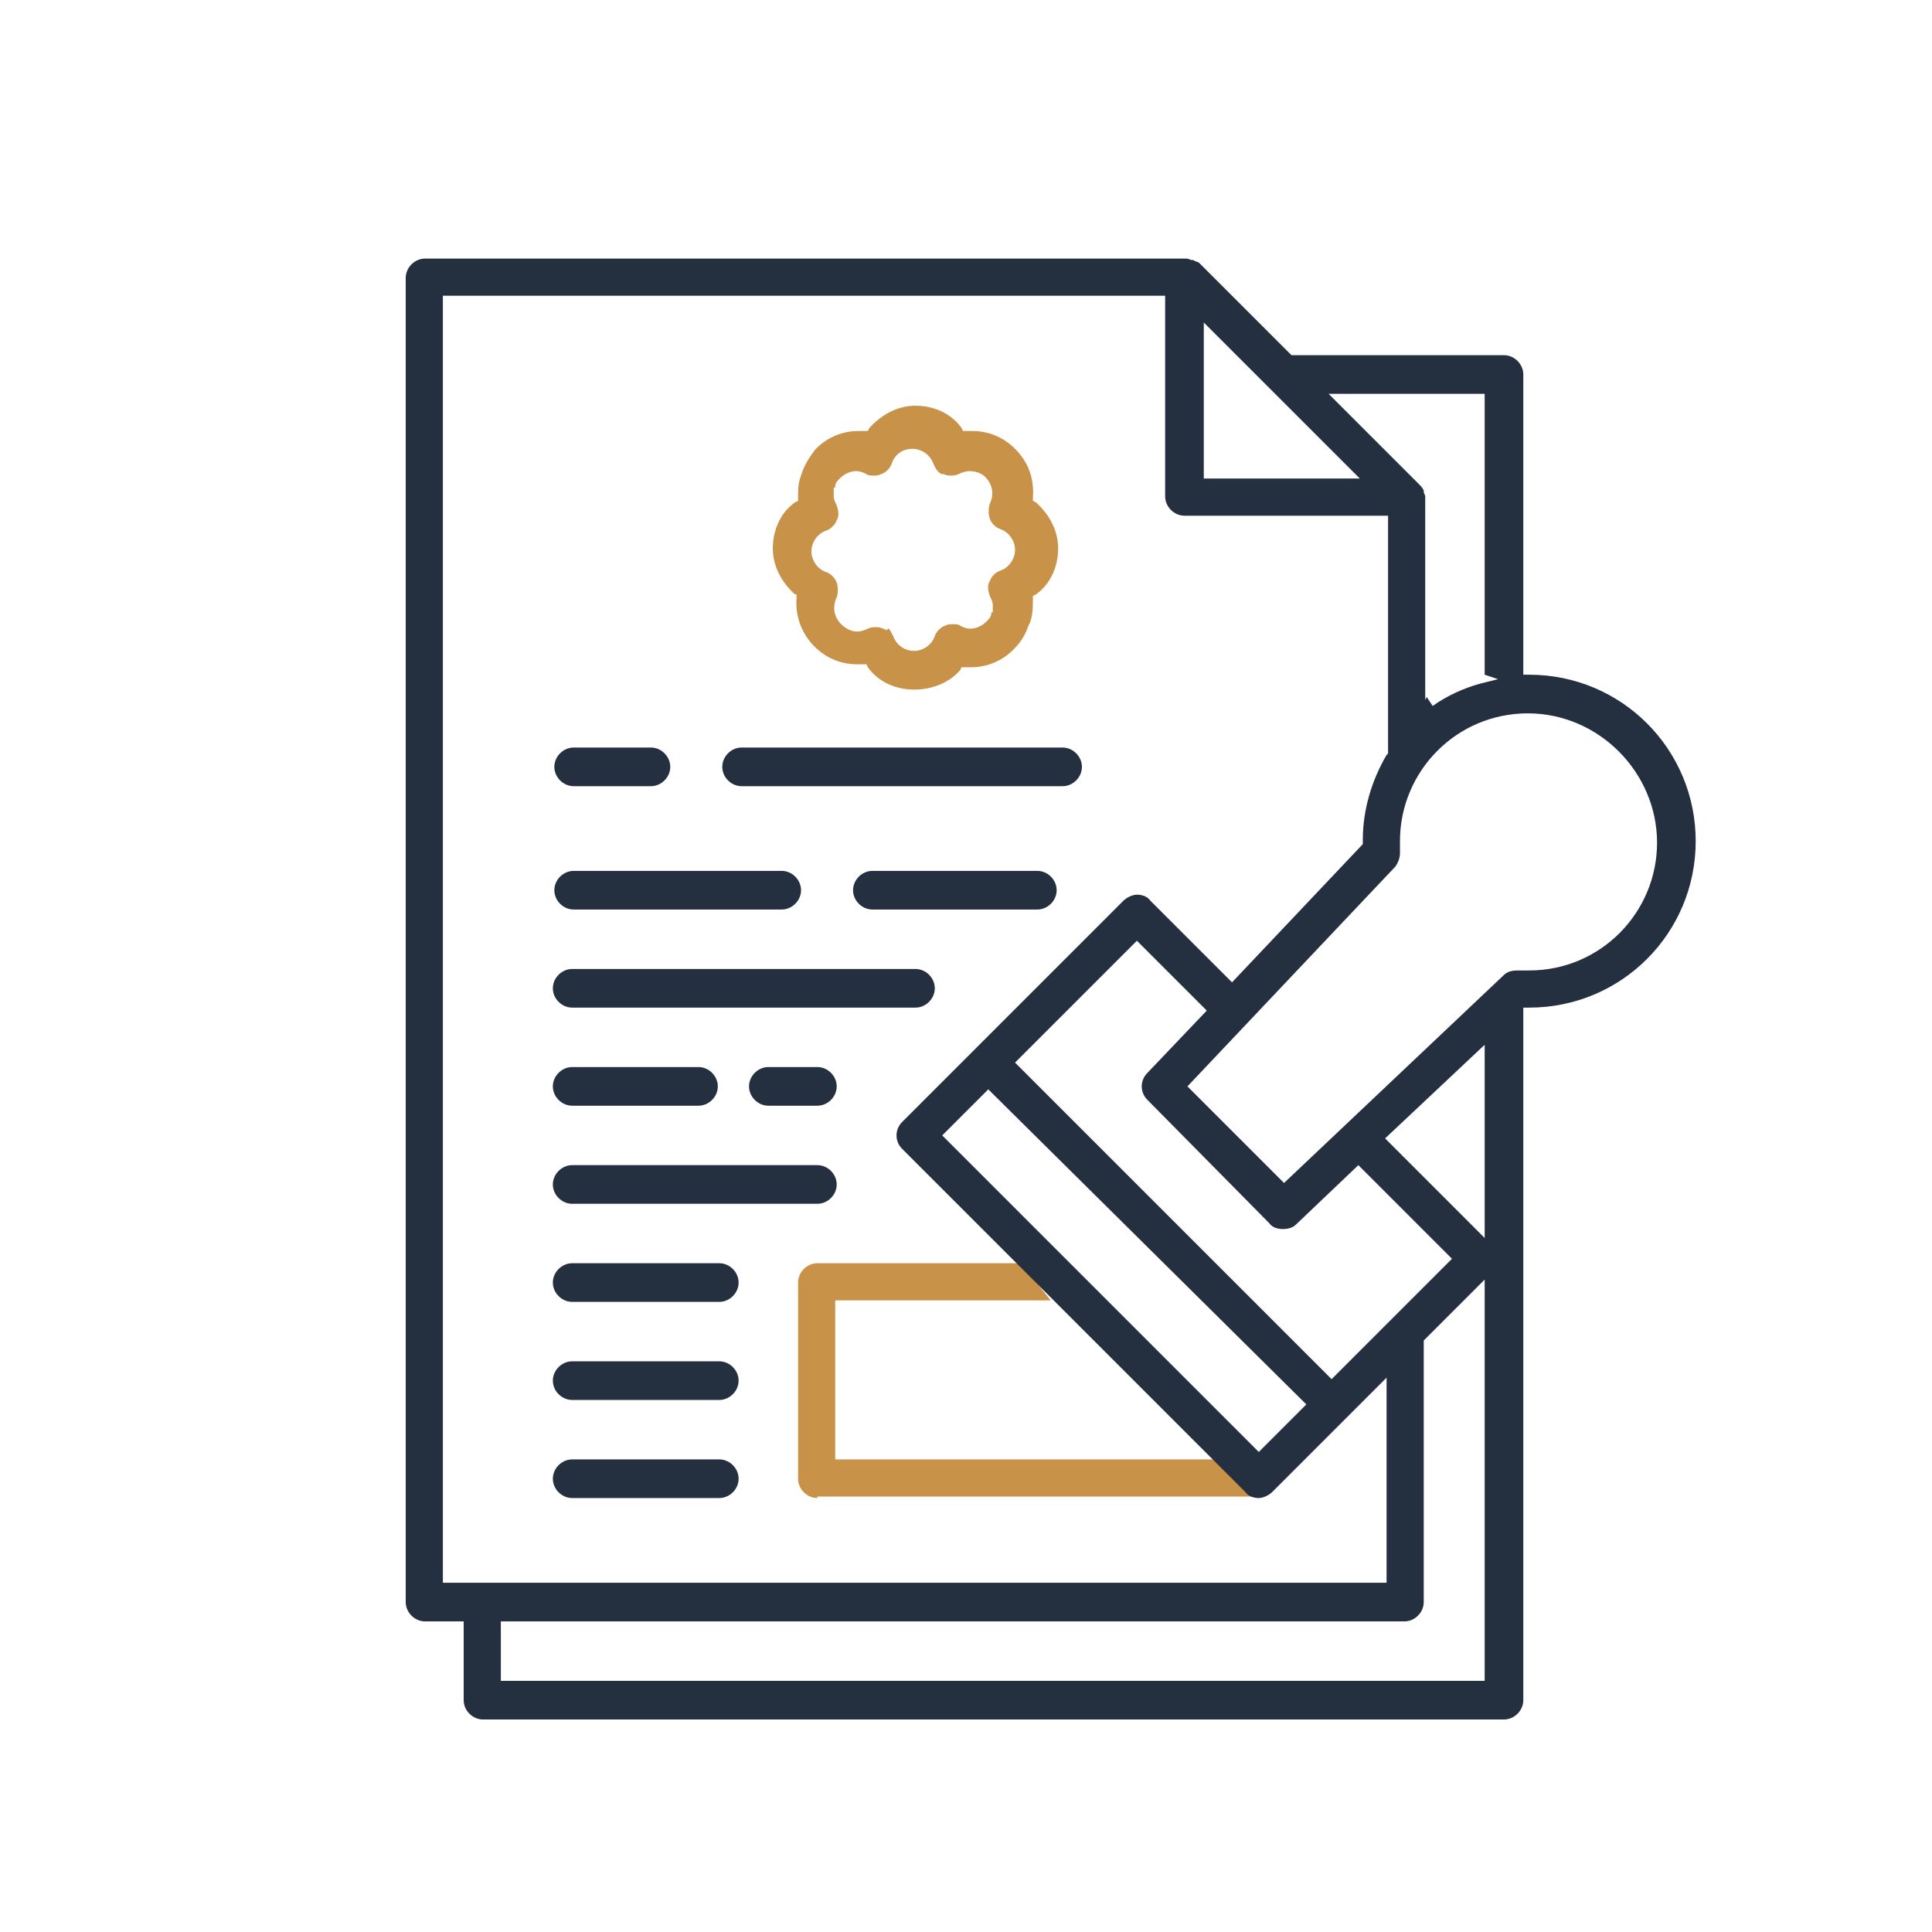 <?xml version="1.0" encoding="utf-8"?>
<!-- Generator: Adobe Illustrator 22.1.0, SVG Export Plug-In . SVG Version: 6.00 Build 0)  -->
<svg version="1.1" xmlns="http://www.w3.org/2000/svg" xmlns:xlink="http://www.w3.org/1999/xlink" x="0px" y="0px"
	 viewBox="0 0 130 130" style="enable-background:new 0 0 130 130;" xml:space="preserve">
<style type="text/css">
	.st0{fill:#242F3F;}
	.st1{fill:#C89248;}
</style>
<g id="Слой_1">
</g>
<g id="Слой_14">
</g>
<g id="Слой_13">
</g>
<g id="Слой_2">
</g>
<g id="Слой_3">
</g>
<g id="Слой_18">
</g>
<g id="Слой_4">
</g>
<g id="Слой_19">
</g>
<g id="Слой_8">
</g>
<g id="Слой_10">
</g>
<g id="Слой_11">
</g>
<g id="Слой_5">
	<g>
		<path class="st1" d="M55,100.8c-0.7,0-1.3-0.6-1.3-1.3V86.3c0-0.7,0.6-1.3,1.3-1.3h13.7l2,2.5H56.2v10.7h26l2.3,2.5H55z"/>
		<path class="st0" d="M32.5,115.7c-0.7,0-1.3-0.6-1.3-1.3v-5.3h-2.6c-0.7,0-1.3-0.6-1.3-1.3V18.7c0-0.7,0.6-1.3,1.3-1.3h51.2
			c0.2,0,0.3,0.1,0.4,0.1l0.1,0c0.1,0.1,0.3,0.1,0.4,0.2l6.2,6.2h14.3c0.7,0,1.3,0.6,1.3,1.3v20.2h0.4c6.2,0,11.2,5,11.2,11.2
			c0,6.2-5,11.2-11.2,11.2h-0.4v46.6c0,0.7-0.6,1.3-1.3,1.3H40.2l0,0H32.5z M33.7,113.1h1.8v0h64.4v-27l-4.1,4.1v17.6
			c0,0.7-0.6,1.3-1.3,1.3H33.7V113.1z M29.8,106.5h63.5V92.7l-7.7,7.7c-0.2,0.2-0.6,0.4-0.9,0.4s-0.7-0.1-0.9-0.4L60.7,77.3
			c-0.5-0.5-0.5-1.3,0-1.8l14.9-14.9c0.2-0.2,0.6-0.4,0.9-0.4c0.3,0,0.7,0.1,0.9,0.4l5.5,5.5l8.8-9.3v-0.3c0-2,0.6-4,1.6-5.7
			l0.1-0.1v-16H79.7c-0.7,0-1.3-0.6-1.3-1.3V19.9H29.8V106.5z M63.4,76.4l21.3,21.3l3.2-3.2L66.5,73.3L63.4,76.4z M68.3,71.5
			l21.3,21.3l8.1-8.1l-6.3-6.3l-4.2,4c-0.2,0.2-0.5,0.3-0.9,0.3l0,0c-0.3,0-0.7-0.1-0.9-0.4L77.2,74c-0.5-0.5-0.5-1.3,0-1.8l4-4.2
			l-4.7-4.7L68.3,71.5z M93.2,76.6l6.7,6.7v-13L93.2,76.6z M102.8,48c-4.8,0-8.6,3.9-8.6,8.6v0.8c0,0.3-0.1,0.6-0.3,0.9l-14,14.8
			l6.5,6.5l14.8-14c0.2-0.2,0.5-0.3,0.9-0.3h0.8c4.8,0,8.6-3.9,8.6-8.6S107.6,48,102.8,48z M96.4,47.5c1-0.7,2.1-1.2,3.2-1.5
			l1.2-0.3l-0.9-0.3V26.5H89.4l6.1,6.1c0.1,0.1,0.2,0.2,0.3,0.4l0,0.1c0,0.1,0.1,0.2,0.1,0.3l0,0l0,0.1l0,13.6l0.1-0.2L96.4,47.5z
			 M81,32.2h10.5L81,21.7V32.2z"/>
		<path class="st0" d="M38.5,87.6c-0.7,0-1.3-0.6-1.3-1.3s0.6-1.3,1.3-1.3h9.9c0.7,0,1.3,0.6,1.3,1.3s-0.6,1.3-1.3,1.3H38.5z"/>
		<path class="st0" d="M38.5,94.2c-0.7,0-1.3-0.6-1.3-1.3s0.6-1.3,1.3-1.3h9.9c0.7,0,1.3,0.6,1.3,1.3s-0.6,1.3-1.3,1.3H38.5z"/>
		<path class="st0" d="M38.5,100.8c-0.7,0-1.3-0.6-1.3-1.3s0.6-1.3,1.3-1.3h9.9c0.7,0,1.3,0.6,1.3,1.3s-0.6,1.3-1.3,1.3H38.5z"/>
		<path class="st0" d="M38.5,67.8c-0.7,0-1.3-0.6-1.3-1.3s0.6-1.3,1.3-1.3h23.1c0.7,0,1.3,0.6,1.3,1.3s-0.6,1.3-1.3,1.3H38.5z"/>
		<path class="st0" d="M38.5,81c-0.7,0-1.3-0.6-1.3-1.3s0.6-1.3,1.3-1.3H55c0.7,0,1.3,0.6,1.3,1.3S55.7,81,55,81H38.5z"/>
		<path class="st1" d="M61.5,46.4c-1.2,0-2.4-0.5-3.1-1.5l-0.1-0.2l-0.2,0c-0.1,0-0.2,0-0.4,0c-1.1,0-2.1-0.4-2.9-1.2
			c-0.9-0.9-1.3-2.1-1.2-3.3l0-0.2L53.5,40c-0.9-0.8-1.5-1.9-1.5-3.1c0-1.2,0.5-2.4,1.5-3.1l0.2-0.1l0-0.2c0-0.5,0-1,0.2-1.5
			c0.2-0.7,0.6-1.3,1-1.8c0.8-0.8,1.8-1.2,2.9-1.2c0.1,0,0.2,0,0.4,0l0.2,0l0.1-0.2c0.8-0.9,1.9-1.5,3.1-1.5s2.4,0.5,3.1,1.5
			l0.1,0.2l0.2,0c0.1,0,0.2,0,0.4,0c1.1,0,2.1,0.4,2.9,1.2c0.9,0.9,1.3,2,1.2,3.3l0,0.2l0.2,0.1c0.9,0.8,1.5,1.9,1.5,3.1
			s-0.5,2.4-1.5,3.1l-0.2,0.1l0,0.2c0,0.5,0,1.1-0.2,1.6l-0.1,0.2c-0.2,0.6-0.5,1.1-1,1.6c-0.8,0.8-1.8,1.2-2.9,1.2
			c-0.1,0-0.2,0-0.4,0l-0.2,0l-0.1,0.2C63.9,45.9,62.8,46.4,61.5,46.4L61.5,46.4z M59.8,42.3c0.1,0.1,0.2,0.3,0.3,0.5
			c0.2,0.6,0.8,1,1.4,1c0.6,0,1.2-0.4,1.4-1c0.1-0.3,0.4-0.6,0.7-0.7c0.2-0.1,0.3-0.1,0.5-0.1c0.2,0,0.4,0,0.5,0.1
			c0.2,0.1,0.4,0.2,0.7,0.2c0.4,0,0.8-0.2,1.1-0.5c0.1-0.1,0.3-0.3,0.3-0.5c0,0,0-0.1,0-0.1l0.1,0l0-0.5c0-0.2-0.1-0.4-0.2-0.6
			c-0.1-0.3-0.2-0.7,0-1c0.1-0.3,0.4-0.6,0.7-0.7c0.6-0.2,1-0.8,1-1.4c0-0.6-0.4-1.2-1-1.4c-0.3-0.1-0.6-0.4-0.7-0.7
			c-0.1-0.3-0.1-0.7,0-1c0.3-0.6,0.2-1.3-0.3-1.8c-0.3-0.3-0.7-0.4-1.1-0.4c-0.2,0-0.5,0.1-0.7,0.2c-0.2,0.1-0.4,0.1-0.5,0.1
			c-0.2,0-0.3,0-0.5-0.1l-0.1,0c-0.1,0-0.2-0.1-0.3-0.2c-0.1-0.1-0.2-0.3-0.3-0.5c-0.2-0.6-0.8-1-1.4-1c-0.7,0-1.2,0.4-1.4,1
			c-0.1,0.3-0.4,0.6-0.7,0.7c-0.2,0.1-0.3,0.1-0.5,0.1c-0.2,0-0.4,0-0.5-0.1c-0.2-0.1-0.4-0.2-0.7-0.2c-0.4,0-0.8,0.2-1.1,0.5
			c-0.1,0.1-0.3,0.3-0.3,0.5c0,0,0,0.1,0,0.1l-0.1,0l0,0.6c0,0.2,0.1,0.4,0.2,0.6c0.1,0.3,0.2,0.7,0,1c-0.1,0.3-0.4,0.6-0.7,0.7
			c-0.6,0.2-1,0.8-1,1.4c0,0.6,0.4,1.2,1,1.4c0.3,0.1,0.6,0.4,0.7,0.7c0.1,0.3,0.1,0.7,0,1c-0.3,0.6-0.2,1.3,0.3,1.8
			c0.3,0.3,0.7,0.5,1.1,0.5c0.2,0,0.5-0.1,0.7-0.2c0.2-0.1,0.4-0.1,0.5-0.1c0.2,0,0.3,0,0.5,0.1c0.1,0,0.2,0.1,0.3,0.1
			C59.7,42.3,59.8,42.3,59.8,42.3z"/>
		<path class="st0" d="M38.5,74.4c-0.7,0-1.3-0.6-1.3-1.3s0.6-1.3,1.3-1.3H47c0.7,0,1.3,0.6,1.3,1.3s-0.6,1.3-1.3,1.3H38.5z"/>
		<path class="st0" d="M51.7,74.4c-0.7,0-1.3-0.6-1.3-1.3s0.6-1.3,1.3-1.3H55c0.7,0,1.3,0.6,1.3,1.3s-0.6,1.3-1.3,1.3H51.7z"/>
		<path class="st0" d="M38.6,61.2c-0.7,0-1.3-0.6-1.3-1.3s0.6-1.3,1.3-1.3h14c0.7,0,1.3,0.6,1.3,1.3s-0.6,1.3-1.3,1.3H38.6z"/>
		<path class="st0" d="M58.7,61.2c-0.7,0-1.3-0.6-1.3-1.3s0.6-1.3,1.3-1.3h11.1c0.7,0,1.3,0.6,1.3,1.3s-0.6,1.3-1.3,1.3H58.7z"/>
		<path class="st0" d="M38.6,52.9c-0.7,0-1.3-0.6-1.3-1.3s0.6-1.3,1.3-1.3h5.2c0.7,0,1.3,0.6,1.3,1.3s-0.6,1.3-1.3,1.3H38.6z"/>
		<path class="st0" d="M49.9,52.9c-0.7,0-1.3-0.6-1.3-1.3s0.6-1.3,1.3-1.3h21.6c0.7,0,1.3,0.6,1.3,1.3s-0.6,1.3-1.3,1.3H49.9z"/>
	</g>
</g>
<g id="Слой_6">
</g>
<g id="Слой_7">
</g>
<g id="Слой_9">
</g>
<g id="Слой_12">
</g>
<g id="Слой_15">
</g>
<g id="Слой_16">
</g>
<g id="Слой_17">
</g>
<g id="Слой_21">
</g>
<g id="Слой_20">
</g>
</svg>

